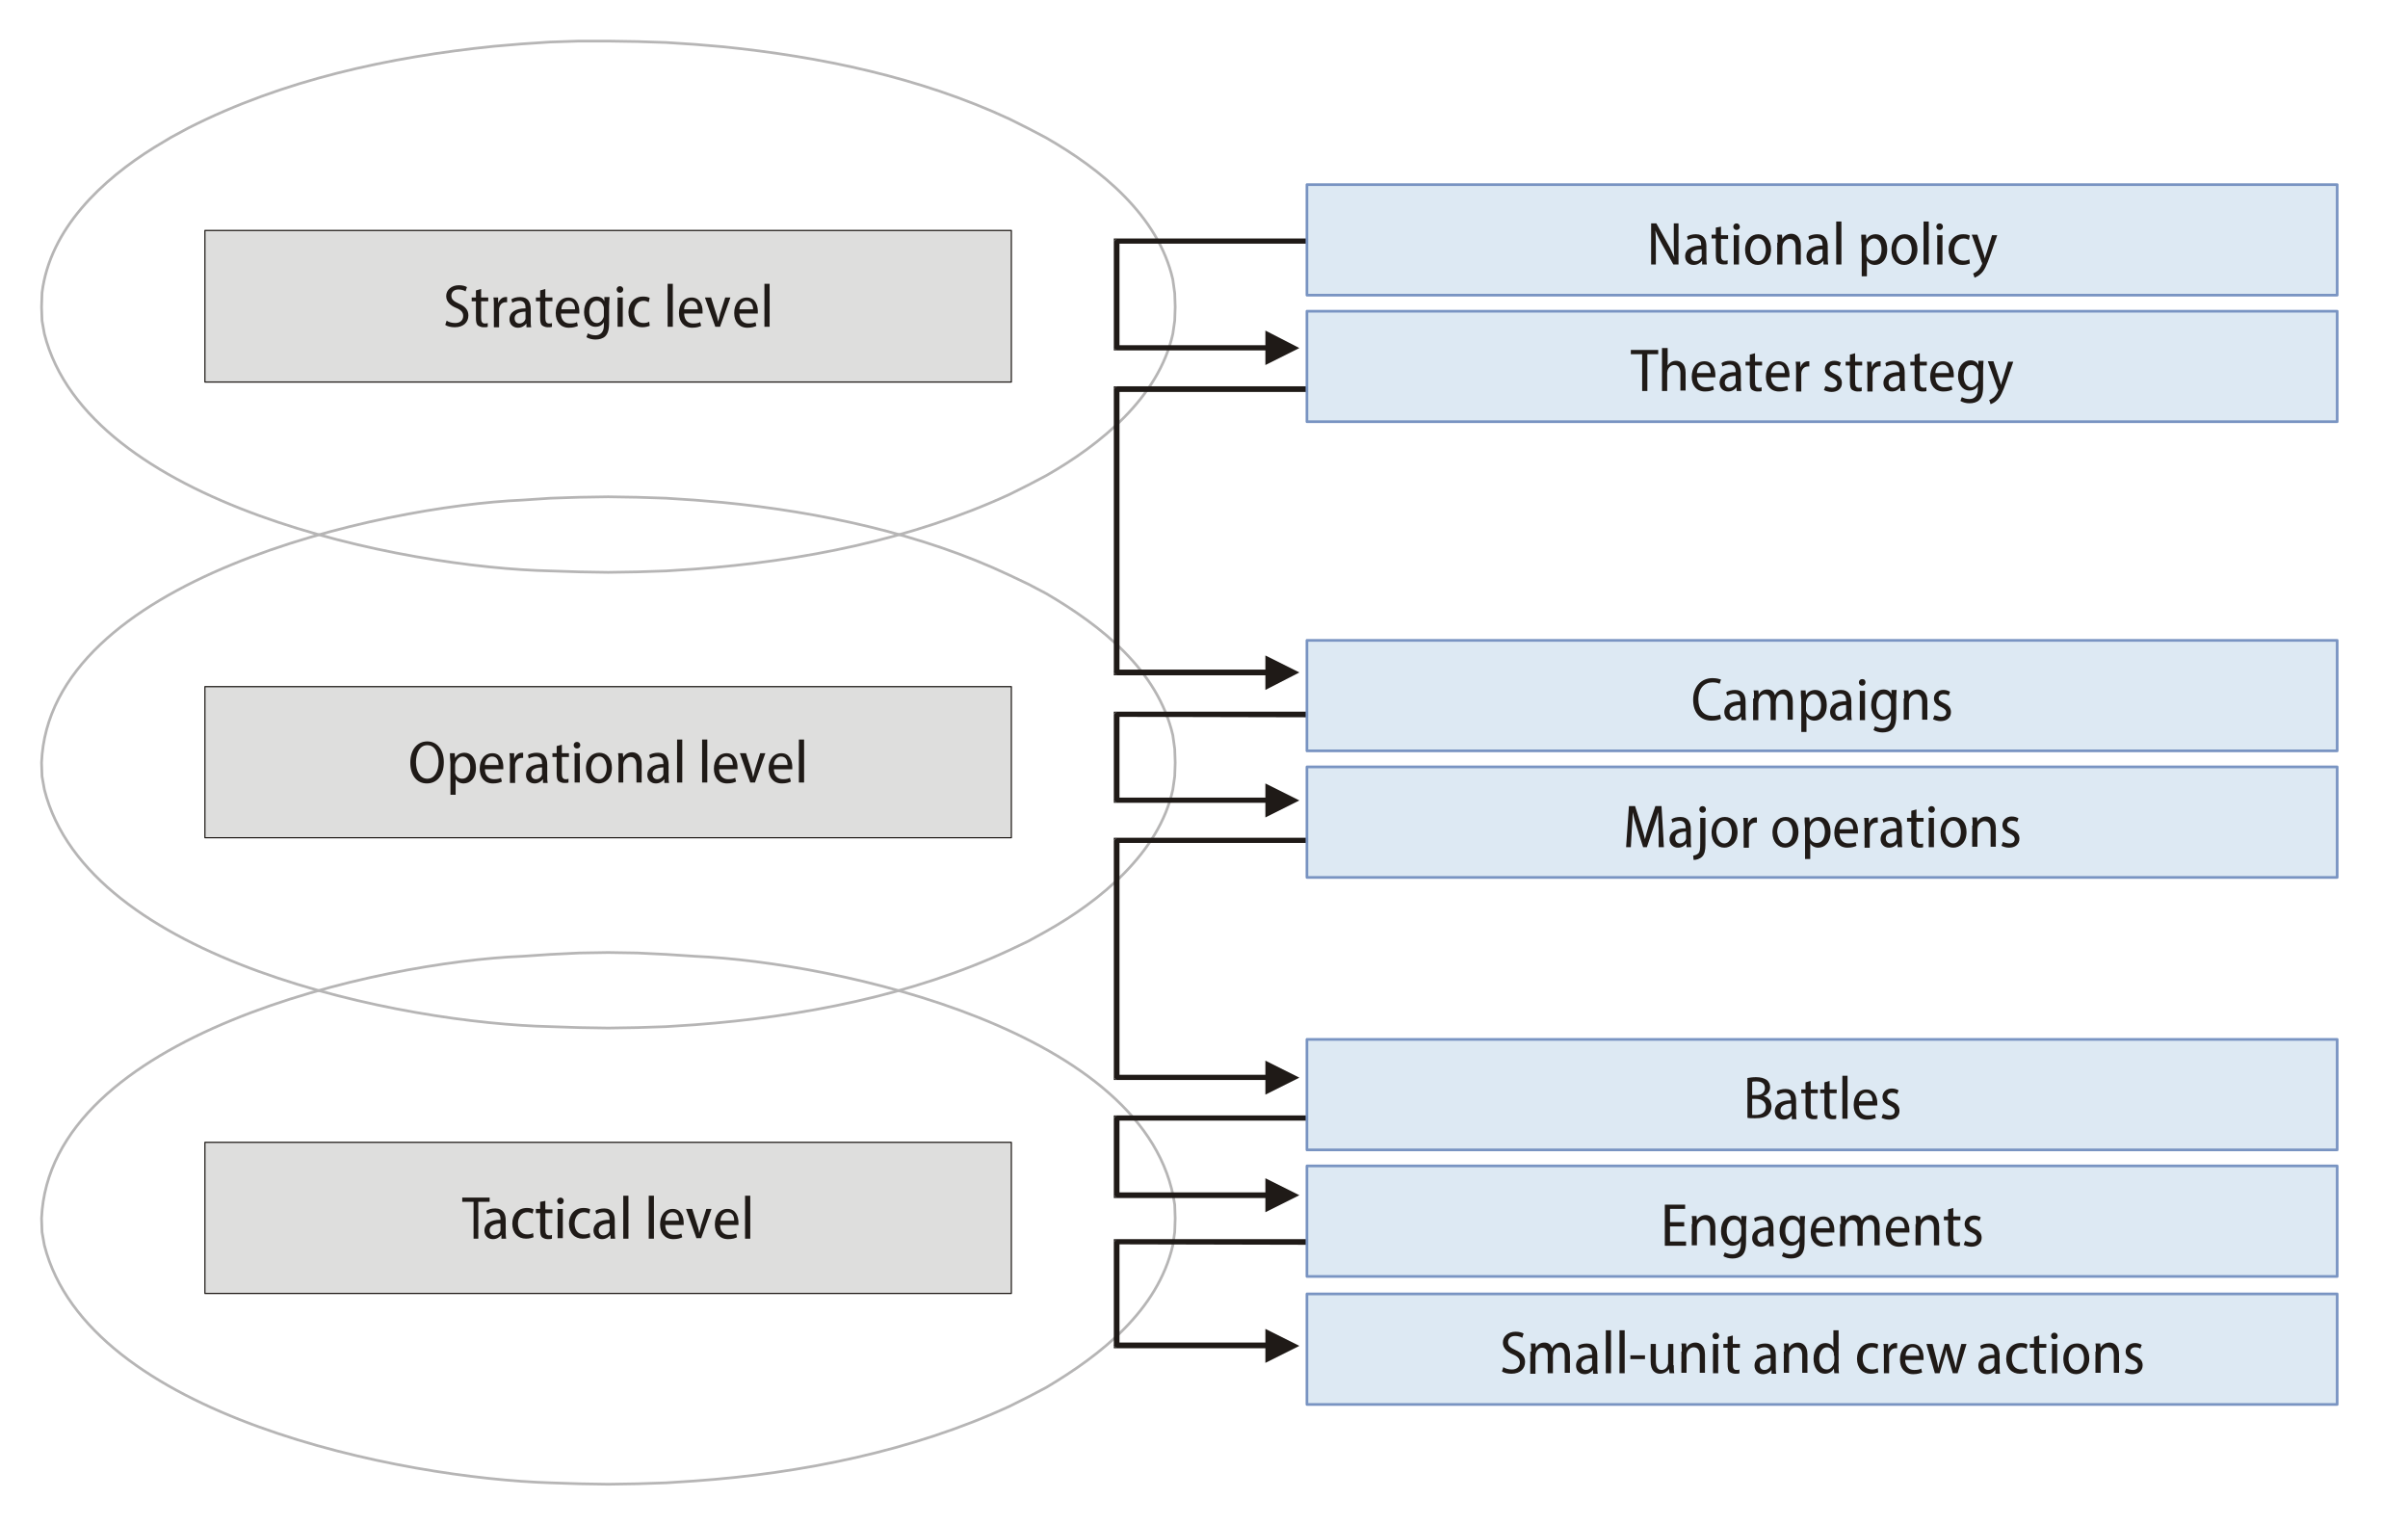 <?xml version="1.0" encoding="utf-8"?>
<!-- Generator: Adobe Illustrator 25.2.3, SVG Export Plug-In . SVG Version: 6.00 Build 0)  -->
<svg version="1.1" id="Layer_1" xmlns="http://www.w3.org/2000/svg" xmlns:xlink="http://www.w3.org/1999/xlink" x="0px" y="0px"
	 viewBox="0 0 510 323" style="enable-background:new 0 0 510 323;" xml:space="preserve">
<style type="text/css">
	
		.st0{clip-path:url(#SVGID_2_);fill:none;stroke:#B6B5B5;stroke-width:0.57;stroke-linecap:round;stroke-linejoin:round;stroke-miterlimit:10;}
	.st1{fill-rule:evenodd;clip-rule:evenodd;fill:#1F1A17;}
	.st2{fill:#1F1A17;}
	.st3{fill:#DEDEDD;}
	.st4{fill:none;stroke:#1F1A17;stroke-width:0.254;stroke-linecap:round;stroke-linejoin:round;stroke-miterlimit:10;}
	.st5{fill:#DDE9F3;}
	.st6{fill:none;stroke:#7994C2;stroke-width:0.57;stroke-linecap:round;stroke-linejoin:round;stroke-miterlimit:10;}
</style>
<g>
	<defs>
		<rect id="SVGID_1_" x="7.3" y="7.2" width="489.2" height="308.4"/>
	</defs>
	<clipPath id="SVGID_2_">
		<use xlink:href="#SVGID_1_"  style="overflow:visible;"/>
	</clipPath>
	<path class="st0" d="M128.8,8.7l6.2,0.1l6.1,0.2l6.1,0.4l5.9,0.5c20.7,2.1,41.8,6.5,60.7,15.3l4,2l3.8,2
		c11.5,6.6,23.7,16.4,26.8,30l0.4,2.9l0.1,2.9l-0.1,2.9l-0.4,2.8c-3,13.5-15.4,23.5-26.8,30l-3.8,2l-4,2
		c-20.9,9.6-43.8,14.1-66.6,15.8l-6.1,0.4l-6.1,0.2l-6.2,0.1l-6.1-0.1l-6.1-0.2c-31.1-0.7-98-13.9-107.2-50.2l-0.5-2.8l-0.1-2.9
		L8.9,62c1.7-13.6,12.7-23.9,23.8-30.8l3.5-2.1l3.7-2c20.1-10.2,42.4-15,64.7-17.3l5.9-0.5l6-0.4l6.1-0.2L128.8,8.7z"/>
	<path class="st0" d="M128.8,105.2l6.2,0.1l6.1,0.2l6.1,0.4l5.9,0.5c20.4,2,42.1,6.6,60.7,15.4l4,1.9l3.8,2
		c11.6,6.8,23.6,16.2,26.8,30l0.4,2.9l0.1,2.9l-0.1,2.9l-0.4,2.8c-2.9,13.4-15.4,23.6-26.8,30l-3.8,2.1l-4,1.9
		c-20.6,9.6-44,14.1-66.6,15.8l-6.1,0.4l-6.1,0.2l-6.2,0.1l-6.1-0.1l-6.1-0.2c-31.2-0.7-98-13.8-107.2-50.2l-0.5-2.8l-0.1-2.9
		c1.6-39,71.9-54.3,101.8-55.6l6-0.4l6.1-0.2L128.8,105.2z"/>
	<path class="st0" d="M128.8,201.7l6.2,0.1l6.1,0.3l6.1,0.4c29.9,1.3,96.3,15.7,101.6,52.6l0.1,2.9l-0.1,2.9l-0.4,2.8
		c-3.2,13.8-15.2,23.2-26.8,30.1l-3.8,2l-4,2c-20.6,9.5-44.1,14.2-66.6,15.8l-6.1,0.4l-6.1,0.2l-6.2,0.1l-6.1-0.1l-6.1-0.2
		C85.3,313,18.7,300.1,9.4,263.7l-0.5-2.8l-0.1-2.9c1.7-39.1,71.8-54.3,101.8-55.5l6-0.4l6.1-0.3L128.8,201.7z"/>
</g>
<polygon class="st1" points="275.2,73.7 268,77.3 268,70 "/>
<polygon class="st2" points="235.9,73.7 236.5,74.2 268.3,74.2 268.3,73.1 236.5,73.1 "/>
<polygon class="st2" points="235.9,74.2 236.5,74.2 235.9,73.7 "/>
<polygon class="st2" points="236.5,50.5 235.9,51.1 235.9,73.7 237.1,73.7 237.1,51.1 "/>
<polygon class="st2" points="235.9,50.5 235.9,51.1 236.5,50.5 "/>
<rect x="236.5" y="50.5" class="st2" width="43.4" height="1.1"/>
<polygon class="st1" points="275.2,142.4 268,146.1 268,138.8 "/>
<polygon class="st2" points="235.9,142.4 236.5,143 268.3,143 268.3,141.8 236.5,141.8 "/>
<polygon class="st2" points="235.9,143 236.5,143 235.9,142.4 "/>
<polygon class="st2" points="236.5,81.8 235.9,82.4 235.9,142.4 237.1,142.4 237.1,82.4 "/>
<polygon class="st2" points="235.9,81.8 235.9,82.4 236.5,81.8 "/>
<polyline class="st2" points="279.9,81.8 236.5,81.8 236.5,83 279.9,83 "/>
<polygon class="st1" points="275.2,169.5 268,173.1 268,165.9 "/>
<polygon class="st2" points="235.9,169.5 236.5,170 268.3,170 268.3,168.9 236.5,168.9 "/>
<polygon class="st2" points="235.9,170 236.5,170 235.9,169.5 "/>
<polygon class="st2" points="236.5,150.7 235.9,151.3 235.9,169.5 237.1,169.5 237.1,151.3 "/>
<polygon class="st2" points="235.9,150.7 235.9,151.3 236.5,150.7 "/>
<polyline class="st2" points="279.9,150.7 236.5,150.7 236.5,151.8 279.9,151.9 "/>
<polygon class="st1" points="275.2,228.2 268,231.8 268,224.6 "/>
<polygon class="st2" points="235.9,228.2 236.5,228.7 268.3,228.7 268.3,227.6 236.5,227.6 "/>
<polygon class="st2" points="235.9,228.7 236.5,228.7 235.9,228.2 "/>
<polygon class="st2" points="236.5,177.4 235.9,178 235.9,228.2 237.1,228.2 237.1,178 "/>
<polygon class="st2" points="235.9,177.4 235.9,178 236.5,177.4 "/>
<rect x="236.5" y="177.4" class="st2" width="43.4" height="1.1"/>
<polygon class="st1" points="275.2,285 268,288.6 268,281.4 "/>
<polygon class="st2" points="235.9,285 236.5,285.5 268.3,285.5 268.3,284.3 236.5,284.3 "/>
<polygon class="st2" points="235.9,285.5 236.5,285.5 235.9,285 "/>
<polygon class="st2" points="236.5,262.4 235.9,263 235.9,285 237.1,285 237.1,263 "/>
<polygon class="st2" points="235.9,262.4 235.9,263 236.5,262.4 "/>
<polyline class="st2" points="279.9,262.4 236.5,262.4 236.5,263.5 279.9,263.6 "/>
<polygon class="st1" points="275.2,253.1 268,256.7 268,249.5 "/>
<polygon class="st2" points="235.9,253.1 236.5,253.7 268.3,253.7 268.3,252.5 236.5,252.5 "/>
<polygon class="st2" points="235.9,253.7 236.5,253.7 235.9,253.1 "/>
<polygon class="st2" points="236.5,236.2 235.9,236.8 235.9,253.1 237.1,253.1 237.1,236.8 "/>
<polygon class="st2" points="235.9,236.2 235.9,236.8 236.5,236.2 "/>
<rect x="236.5" y="236.2" class="st2" width="43.4" height="1.1"/>
<rect x="43.4" y="48.8" class="st3" width="170.8" height="32.1"/>
<rect x="43.4" y="48.8" class="st4" width="170.8" height="32.1"/>
<rect x="43.4" y="145.4" class="st3" width="170.8" height="32"/>
<rect x="43.4" y="145.4" class="st4" width="170.8" height="32"/>
<rect x="43.4" y="241.9" class="st3" width="170.8" height="32"/>
<rect x="43.4" y="241.9" class="st4" width="170.8" height="32"/>
<rect x="276.8" y="39.1" class="st5" width="218.2" height="23.4"/>
<rect x="276.8" y="39.1" class="st6" width="218.2" height="23.4"/>
<rect x="276.8" y="135.6" class="st5" width="218.2" height="23.4"/>
<rect x="276.8" y="135.6" class="st6" width="218.2" height="23.4"/>
<rect x="276.8" y="220.1" class="st5" width="218.2" height="23.4"/>
<rect x="276.8" y="220.1" class="st6" width="218.2" height="23.4"/>
<rect x="276.8" y="65.9" class="st5" width="218.2" height="23.4"/>
<rect x="276.8" y="65.9" class="st6" width="218.2" height="23.4"/>
<rect x="276.8" y="162.4" class="st5" width="218.2" height="23.4"/>
<rect x="276.8" y="162.4" class="st6" width="218.2" height="23.4"/>
<rect x="276.8" y="246.9" class="st5" width="218.2" height="23.4"/>
<rect x="276.8" y="246.9" class="st6" width="218.2" height="23.4"/>
<rect x="276.8" y="274" class="st5" width="218.2" height="23.4"/>
<rect x="276.8" y="274" class="st6" width="218.2" height="23.4"/>
<path class="st2" d="M94.6,67.9c0.4,0.3,1.1,0.5,1.8,0.5c1.1,0,1.7-0.6,1.7-1.5c0-0.8-0.5-1.3-1.5-1.7c-1.2-0.5-2.1-1.3-2.1-2.5
	c0-1.3,1.1-2.3,2.7-2.3c0.8,0,1.4,0.2,1.7,0.4l-0.3,0.9c-0.3-0.2-0.8-0.4-1.5-0.4c-1.1,0-1.5,0.7-1.5,1.3c0,0.8,0.5,1.2,1.6,1.7
	c1.4,0.6,2,1.4,2,2.5c0,1.4-1,2.5-2.9,2.5c-0.8,0-1.6-0.2-2-0.5L94.6,67.9z M101.9,61.2V63h1.5v0.8h-1.5v3.5c0,0.8,0.2,1.2,0.8,1.2
	c0.3,0,0.4,0,0.6-0.1l0,0.8c-0.2,0.1-0.5,0.1-0.9,0.1c-0.5,0-0.9-0.2-1.2-0.4c-0.3-0.3-0.4-0.8-0.4-1.6v-3.5h-0.9V63h0.9v-1.5
	L101.9,61.2z"/>
<path class="st2" d="M104.6,64.8c0-0.7,0-1.3-0.1-1.8h1l0,1.2h0c0.3-0.8,0.9-1.3,1.6-1.3c0.1,0,0.2,0,0.3,0v1.1c-0.1,0-0.2,0-0.3,0
	c-0.8,0-1.3,0.6-1.4,1.4c0,0.2,0,0.3,0,0.5v3.4h-1.1V64.8z"/>
<path class="st2" d="M111.5,68.5L111.5,68.5c-0.4,0.5-1,0.9-1.8,0.9c-1.1,0-1.8-0.8-1.8-1.8c0-1.5,1.3-2.3,3.4-2.3v-0.2
	c0-0.6-0.2-1.4-1.3-1.4c-0.5,0-1.1,0.2-1.5,0.4l-0.2-0.7c0.4-0.3,1.1-0.5,1.9-0.5c1.7,0,2.2,1.2,2.2,2.5v2.4c0,0.5,0,1,0.1,1.5h-1
	L111.5,68.5z M111.4,66c-1,0-2.4,0.2-2.4,1.4c0,0.8,0.5,1.1,1,1.1c0.7,0,1.2-0.5,1.3-1c0-0.1,0-0.2,0-0.4V66z M115.5,61.2V63h1.5
	v0.8h-1.5v3.5c0,0.8,0.2,1.2,0.8,1.2c0.3,0,0.4,0,0.6-0.1l0,0.8c-0.2,0.1-0.5,0.1-0.9,0.1c-0.5,0-0.9-0.2-1.2-0.4
	c-0.3-0.3-0.4-0.8-0.4-1.6v-3.5h-0.9V63h0.9v-1.5L115.5,61.2z M118.8,66.3c0,1.6,0.9,2.2,1.9,2.2c0.7,0,1.2-0.1,1.5-0.3l0.2,0.8
	c-0.4,0.2-1,0.4-1.9,0.4c-1.8,0-2.8-1.3-2.8-3.1c0-1.9,1-3.3,2.7-3.3c1.8,0,2.3,1.7,2.3,2.9c0,0.2,0,0.4,0,0.5H118.8z M121.8,65.5
	c0-0.9-0.3-1.8-1.4-1.8c-1,0-1.5,1-1.5,1.8H121.8z M129.1,63c0,0.4-0.1,1-0.1,1.8v3.6c0,1.5-0.3,2.3-0.8,2.8
	c-0.5,0.5-1.3,0.7-2.1,0.7c-0.7,0-1.4-0.2-1.9-0.5l0.3-0.8c0.4,0.2,0.9,0.4,1.6,0.4c1,0,1.8-0.6,1.8-2.1v-0.7h0
	c-0.3,0.6-0.9,1-1.8,1c-1.4,0-2.4-1.3-2.4-3.1c0-2.2,1.3-3.3,2.6-3.3c1,0,1.5,0.5,1.7,1h0l0-0.9H129.1z M127.9,65.3
	c0-0.2,0-0.3-0.1-0.5c-0.2-0.6-0.6-1.1-1.4-1.1c-1,0-1.6,0.9-1.6,2.4c0,1.3,0.6,2.3,1.6,2.3c0.6,0,1.1-0.4,1.4-1.1
	c0.1-0.2,0.1-0.4,0.1-0.6V65.3z M132,61.3c0,0.4-0.3,0.7-0.7,0.7c-0.4,0-0.7-0.3-0.7-0.7c0-0.4,0.3-0.7,0.7-0.7
	C131.7,60.6,132,60.9,132,61.3z M130.8,69.2V63h1.1v6.2H130.8z M137.6,69c-0.3,0.1-0.8,0.3-1.6,0.3c-1.7,0-2.9-1.2-2.9-3.2
	c0-1.9,1.2-3.3,3.1-3.3c0.6,0,1.1,0.1,1.4,0.3l-0.2,0.9c-0.2-0.1-0.6-0.3-1.1-0.3c-1.3,0-2,1.1-2,2.4c0,1.5,0.8,2.3,2,2.3
	c0.5,0,0.9-0.1,1.2-0.3L137.6,69z M141.4,60.1h1.1v9.1h-1.1V60.1z M144.9,66.3c0,1.6,0.9,2.2,1.9,2.2c0.7,0,1.2-0.1,1.5-0.3l0.2,0.8
	c-0.4,0.2-1,0.4-1.9,0.4c-1.8,0-2.8-1.3-2.8-3.1c0-1.9,1-3.3,2.7-3.3c1.8,0,2.3,1.7,2.3,2.9c0,0.2,0,0.4,0,0.5H144.9z M147.8,65.5
	c0-0.9-0.3-1.8-1.4-1.8c-1,0-1.5,1-1.5,1.8H147.8z M150.6,63l1.1,3.5c0.2,0.5,0.3,1.1,0.4,1.6h0c0.1-0.5,0.3-1,0.4-1.6l1.1-3.5h1.1
	l-2.2,6.2h-1l-2.2-6.2H150.6z M156.6,66.3c0,1.6,0.9,2.2,1.9,2.2c0.7,0,1.2-0.1,1.5-0.3l0.2,0.8c-0.4,0.2-1,0.4-1.9,0.4
	c-1.8,0-2.8-1.3-2.8-3.1c0-1.9,1-3.3,2.7-3.3c1.8,0,2.3,1.7,2.3,2.9c0,0.2,0,0.4,0,0.5H156.6z M159.5,65.5c0-0.9-0.3-1.8-1.4-1.8
	c-1,0-1.5,1-1.5,1.8H159.5z M161.9,60.1h1.1v9.1h-1.1V60.1z"/>
<path class="st2" d="M90.4,165.9c-2.1,0-3.5-1.7-3.5-4.4c0-2.8,1.5-4.5,3.6-4.5c2.1,0,3.5,1.8,3.5,4.4
	C94,164.4,92.4,165.9,90.4,165.9z M88.1,161.4c0,1.8,0.8,3.5,2.4,3.5c1.6,0,2.4-1.7,2.4-3.6c0-1.7-0.7-3.5-2.4-3.5
	C88.8,157.8,88.1,159.6,88.1,161.4z M95.3,159.5h1l0.1,1h0c0.4-0.7,1.1-1.1,2-1.1c1.4,0,2.4,1.2,2.4,3.2c0,2.3-1.3,3.3-2.6,3.3
	c-0.8,0-1.4-0.4-1.7-0.9h0v3.3h-1.1v-6.8C95.3,160.7,95.3,160,95.3,159.5z M96.4,162v1.2c0,0.2,0,0.3,0,0.5c0.2,0.8,0.8,1.2,1.5,1.2
	c1.1,0,1.7-1,1.7-2.4c0-1.3-0.6-2.3-1.6-2.3c-0.7,0-1.3,0.6-1.5,1.3C96.4,161.7,96.4,161.9,96.4,162L96.4,162z M102.7,162.8
	c0,1.6,0.9,2.2,1.9,2.2c0.7,0,1.2-0.1,1.5-0.3l0.2,0.8c-0.4,0.2-1,0.4-1.9,0.4c-1.8,0-2.8-1.3-2.8-3.1c0-1.9,1-3.3,2.7-3.3
	c1.8,0,2.3,1.7,2.3,2.9c0,0.2,0,0.4,0,0.5H102.7z M105.6,162c0-0.9-0.3-1.8-1.4-1.8c-1,0-1.5,1-1.5,1.8H105.6z M108,161.3
	c0-0.7,0-1.3-0.1-1.8h1l0,1.2h0c0.3-0.8,0.9-1.3,1.6-1.3c0.1,0,0.2,0,0.3,0v1.1c-0.1,0-0.2,0-0.3,0c-0.8,0-1.3,0.6-1.4,1.4
	c0,0.2,0,0.3,0,0.5v3.4H108V161.3z M115,165L115,165c-0.4,0.5-1,0.9-1.8,0.9c-1.1,0-1.8-0.8-1.8-1.8c0-1.5,1.3-2.3,3.4-2.3v-0.2
	c0-0.6-0.2-1.4-1.3-1.4c-0.5,0-1.1,0.2-1.5,0.4l-0.2-0.7c0.4-0.3,1.1-0.5,1.9-0.5c1.7,0,2.2,1.2,2.2,2.5v2.4c0,0.5,0,1,0.1,1.5h-1
	L115,165z M114.9,162.5c-1,0-2.4,0.2-2.4,1.4c0,0.8,0.5,1.1,1,1.1c0.7,0,1.2-0.5,1.3-1c0-0.1,0-0.2,0-0.4V162.5z M119,157.7v1.8h1.5
	v0.8H119v3.5c0,0.8,0.2,1.2,0.8,1.2c0.3,0,0.4,0,0.6-0.1l0,0.8c-0.2,0.1-0.5,0.1-0.9,0.1c-0.5,0-0.9-0.2-1.2-0.4
	c-0.3-0.3-0.4-0.8-0.4-1.6v-3.5H117v-0.8h0.9V158L119,157.7z M122.9,157.8c0,0.4-0.3,0.7-0.7,0.7c-0.4,0-0.7-0.3-0.7-0.7
	c0-0.4,0.3-0.7,0.7-0.7C122.6,157.1,122.9,157.4,122.9,157.8z M121.7,165.7v-6.2h1.1v6.2H121.7z M129.6,162.6c0,2.3-1.5,3.3-2.8,3.3
	c-1.5,0-2.7-1.2-2.7-3.2c0-2.1,1.3-3.3,2.8-3.3C128.5,159.4,129.6,160.6,129.6,162.6z M126.9,165c1,0,1.6-1.1,1.6-2.4
	c0-1-0.4-2.4-1.6-2.4c-1.2,0-1.7,1.3-1.7,2.4C125.2,163.9,125.8,165,126.9,165z M131,161.2c0-0.7,0-1.2-0.1-1.7h1l0.1,0.9h0
	c0.3-0.6,1-1.1,1.9-1.1c0.9,0,2,0.6,2,2.5v3.9h-1.1V162c0-0.9-0.3-1.7-1.3-1.7c-0.6,0-1.2,0.5-1.4,1.1c0,0.1-0.1,0.3-0.1,0.5v3.8
	H131V161.2z M140.7,165L140.7,165c-0.4,0.5-1,0.9-1.8,0.9c-1.1,0-1.8-0.8-1.8-1.8c0-1.5,1.3-2.3,3.4-2.3v-0.2c0-0.6-0.2-1.4-1.3-1.4
	c-0.5,0-1.1,0.2-1.5,0.4l-0.2-0.7c0.4-0.3,1.1-0.5,1.9-0.5c1.7,0,2.2,1.2,2.2,2.5v2.4c0,0.5,0,1,0.1,1.5h-1L140.7,165z M140.6,162.5
	c-1,0-2.4,0.2-2.4,1.4c0,0.8,0.5,1.1,1,1.1c0.7,0,1.2-0.5,1.3-1c0-0.1,0-0.2,0-0.4V162.5z M143.4,156.6h1.1v9.1h-1.1V156.6z"/>
<rect x="148.7" y="156.6" class="st2" width="1.1" height="9.1"/>
<path class="st2" d="M152.3,162.8c0,1.6,0.9,2.2,1.9,2.2c0.7,0,1.2-0.1,1.5-0.3l0.2,0.8c-0.4,0.2-1,0.4-1.9,0.4
	c-1.8,0-2.8-1.3-2.8-3.1c0-1.9,1-3.3,2.7-3.3c1.8,0,2.3,1.7,2.3,2.9c0,0.2,0,0.4,0,0.5H152.3z M155.2,162c0-0.9-0.3-1.8-1.4-1.8
	c-1,0-1.5,1-1.5,1.8H155.2z"/>
<path class="st2" d="M158,159.5l1.1,3.5c0.2,0.5,0.3,1.1,0.4,1.6h0c0.1-0.5,0.3-1,0.4-1.6l1.1-3.5h1.1l-2.2,6.2h-1l-2.2-6.2H158z"/>
<path class="st2" d="M163.9,162.8c0,1.6,0.9,2.2,1.9,2.2c0.7,0,1.2-0.1,1.5-0.3l0.2,0.8c-0.4,0.2-1,0.4-1.9,0.4
	c-1.8,0-2.8-1.3-2.8-3.1c0-1.9,1-3.3,2.7-3.3c1.8,0,2.3,1.7,2.3,2.9c0,0.2,0,0.4,0,0.5H163.9z M166.8,162c0-0.9-0.3-1.8-1.4-1.8
	c-1,0-1.5,1-1.5,1.8H166.8z M169.2,156.6h1.1v9.1h-1.1V156.6z"/>
<polygon class="st2" points="97.9,254.5 97.9,253.6 103.7,253.6 103.7,254.5 101.3,254.5 101.3,262.3 100.3,262.3 100.3,254.5 "/>
<path class="st2" d="M106.2,261.5L106.2,261.5c-0.4,0.5-1,0.9-1.8,0.9c-1.1,0-1.8-0.8-1.8-1.8c0-1.5,1.3-2.3,3.4-2.3v-0.2
	c0-0.6-0.2-1.4-1.3-1.4c-0.5,0-1.1,0.2-1.5,0.4l-0.2-0.7c0.4-0.3,1.1-0.5,1.9-0.5c1.7,0,2.2,1.2,2.2,2.5v2.4c0,0.5,0,1,0.1,1.5h-1
	L106.2,261.5z M106.1,259.1c-1,0-2.4,0.2-2.4,1.4c0,0.8,0.5,1.1,1,1.1c0.7,0,1.2-0.5,1.3-1c0-0.1,0-0.2,0-0.4V259.1z M113,262
	c-0.3,0.1-0.8,0.3-1.6,0.3c-1.7,0-2.9-1.2-2.9-3.2c0-1.9,1.2-3.3,3.1-3.3c0.6,0,1.1,0.1,1.4,0.3l-0.2,0.9c-0.2-0.1-0.6-0.3-1.1-0.3
	c-1.3,0-2,1.1-2,2.4c0,1.5,0.8,2.3,2,2.3c0.5,0,0.9-0.1,1.2-0.3L113,262z M115.5,254.3v1.8h1.5v0.8h-1.5v3.5c0,0.8,0.2,1.2,0.8,1.2
	c0.3,0,0.4,0,0.6-0.1l0,0.8c-0.2,0.1-0.5,0.1-0.9,0.1c-0.5,0-0.9-0.2-1.2-0.4c-0.3-0.3-0.4-0.8-0.4-1.6v-3.5h-0.9V256h0.9v-1.5
	L115.5,254.3z M119.4,254.3c0,0.4-0.3,0.7-0.7,0.7c-0.4,0-0.7-0.3-0.7-0.7c0-0.4,0.3-0.7,0.7-0.7
	C119.1,253.6,119.4,253.9,119.4,254.3z M118.1,262.3V256h1.1v6.2H118.1z M125,262c-0.3,0.1-0.8,0.3-1.6,0.3c-1.7,0-2.9-1.2-2.9-3.2
	c0-1.9,1.2-3.3,3.1-3.3c0.6,0,1.1,0.1,1.4,0.3l-0.2,0.9c-0.2-0.1-0.6-0.3-1.1-0.3c-1.3,0-2,1.1-2,2.4c0,1.5,0.8,2.3,2,2.3
	c0.5,0,0.9-0.1,1.2-0.3L125,262z M129.3,261.5L129.3,261.5c-0.4,0.5-1,0.9-1.8,0.9c-1.1,0-1.8-0.8-1.8-1.8c0-1.5,1.3-2.3,3.4-2.3
	v-0.2c0-0.6-0.2-1.4-1.3-1.4c-0.5,0-1.1,0.2-1.5,0.4l-0.2-0.7c0.4-0.3,1.1-0.5,1.9-0.5c1.7,0,2.2,1.2,2.2,2.5v2.4c0,0.5,0,1,0.1,1.5
	h-1L129.3,261.5z M129.2,259.1c-1,0-2.4,0.2-2.4,1.4c0,0.8,0.5,1.1,1,1.1c0.7,0,1.2-0.5,1.3-1c0-0.1,0-0.2,0-0.4V259.1z M132,253.2
	h1.1v9.1H132V253.2z"/>
<rect x="137.4" y="253.2" class="st2" width="1.1" height="9.1"/>
<path class="st2" d="M140.9,259.3c0,1.6,0.9,2.2,1.9,2.2c0.7,0,1.2-0.1,1.5-0.3l0.2,0.8c-0.4,0.2-1,0.4-1.9,0.4
	c-1.8,0-2.8-1.3-2.8-3.1c0-1.9,1-3.3,2.7-3.3c1.8,0,2.3,1.7,2.3,2.9c0,0.2,0,0.4,0,0.5H140.9z M143.8,258.5c0-0.9-0.3-1.8-1.4-1.8
	c-1,0-1.5,1-1.5,1.8H143.8z M146.6,256l1.1,3.5c0.2,0.5,0.3,1.1,0.4,1.6h0c0.1-0.5,0.3-1,0.4-1.6l1.1-3.5h1.1l-2.2,6.2h-1l-2.2-6.2
	H146.6z M152.5,259.3c0,1.6,0.9,2.2,1.9,2.2c0.7,0,1.2-0.1,1.5-0.3l0.2,0.8c-0.4,0.2-1,0.4-1.9,0.4c-1.8,0-2.8-1.3-2.8-3.1
	c0-1.9,1-3.3,2.7-3.3c1.8,0,2.3,1.7,2.3,2.9c0,0.2,0,0.4,0,0.5H152.5z M155.5,258.5c0-0.9-0.3-1.8-1.4-1.8c-1,0-1.5,1-1.5,1.8H155.5
	z M157.8,253.2h1.1v9.1h-1.1V253.2z"/>
<path class="st2" d="M349.7,56v-8.7h1.1l2.4,4.3c0.6,1,1,2,1.4,2.9l0,0c-0.1-1.2-0.1-2.3-0.1-3.7v-3.5h1V56h-1.1l-2.4-4.3
	c-0.5-0.9-1-1.9-1.4-2.9l0,0c0.1,1.1,0.1,2.2,0.1,3.7V56H349.7z"/>
<path class="st2" d="M360.5,55.2L360.5,55.2c-0.4,0.5-1,0.9-1.8,0.9c-1.1,0-1.8-0.8-1.8-1.8c0-1.5,1.3-2.3,3.4-2.3v-0.2
	c0-0.6-0.2-1.4-1.3-1.4c-0.5,0-1.1,0.2-1.5,0.4l-0.2-0.7c0.4-0.3,1.1-0.5,1.9-0.5c1.7,0,2.2,1.2,2.2,2.5v2.4c0,0.5,0,1,0.1,1.5h-1
	L360.5,55.2z M360.5,52.8c-1,0-2.4,0.2-2.4,1.4c0,0.8,0.5,1.1,1,1.1c0.7,0,1.2-0.5,1.3-1c0-0.1,0-0.2,0-0.4V52.8z"/>
<path class="st2" d="M364.5,48v1.8h1.5v0.8h-1.5V54c0,0.8,0.2,1.2,0.8,1.2c0.3,0,0.4,0,0.6-0.1l0,0.8c-0.2,0.1-0.5,0.1-0.9,0.1
	c-0.5,0-0.9-0.2-1.2-0.4c-0.3-0.3-0.4-0.8-0.4-1.6v-3.5h-0.9v-0.8h0.9v-1.5L364.5,48z"/>
<path class="st2" d="M368.5,48c0,0.4-0.3,0.7-0.7,0.7c-0.4,0-0.7-0.3-0.7-0.7c0-0.4,0.3-0.7,0.7-0.7C368.2,47.3,368.4,47.6,368.5,48
	z M367.2,56v-6.2h1.1V56H367.2z"/>
<path class="st2" d="M375.1,52.8c0,2.3-1.5,3.3-2.8,3.3c-1.5,0-2.7-1.2-2.7-3.2c0-2.1,1.3-3.3,2.8-3.3
	C374,49.6,375.1,50.8,375.1,52.8z M372.4,55.3c1,0,1.6-1.1,1.6-2.4c0-1-0.4-2.4-1.6-2.4c-1.2,0-1.7,1.3-1.7,2.4
	C370.7,54.1,371.3,55.3,372.4,55.3z M376.5,51.4c0-0.7,0-1.2-0.1-1.7h1l0.1,0.9h0c0.3-0.6,1-1.1,1.9-1.1c0.9,0,2,0.6,2,2.5V56h-1.1
	v-3.7c0-0.9-0.3-1.7-1.3-1.7c-0.6,0-1.2,0.5-1.4,1.1c0,0.1-0.1,0.3-0.1,0.5V56h-1.1V51.4z M386.2,55.2L386.2,55.2
	c-0.4,0.5-1,0.9-1.8,0.9c-1.1,0-1.8-0.8-1.8-1.8c0-1.5,1.3-2.3,3.4-2.3v-0.2c0-0.6-0.2-1.4-1.3-1.4c-0.5,0-1.1,0.2-1.5,0.4l-0.2-0.7
	c0.4-0.3,1.1-0.5,1.9-0.5c1.7,0,2.2,1.2,2.2,2.5v2.4c0,0.5,0,1,0.1,1.5h-1L386.2,55.2z M386.1,52.8c-1,0-2.4,0.2-2.4,1.4
	c0,0.8,0.5,1.1,1,1.1c0.7,0,1.2-0.5,1.3-1c0-0.1,0-0.2,0-0.4V52.8z M388.9,46.9h1.1V56h-1.1V46.9z"/>
<path class="st2" d="M394.2,49.7h1l0.1,1h0c0.4-0.7,1.1-1.1,2-1.1c1.4,0,2.4,1.2,2.4,3.2c0,2.3-1.3,3.3-2.6,3.3
	c-0.8,0-1.4-0.4-1.7-0.9h0v3.3h-1.1v-6.8C394.2,50.9,394.2,50.3,394.2,49.7z M395.3,52.3v1.2c0,0.2,0,0.3,0,0.5
	c0.2,0.8,0.8,1.2,1.5,1.2c1.1,0,1.7-1,1.7-2.4c0-1.3-0.6-2.3-1.6-2.3c-0.7,0-1.3,0.6-1.5,1.3C395.3,51.9,395.3,52.1,395.3,52.3
	L395.3,52.3z"/>
<path class="st2" d="M406.1,52.8c0,2.3-1.5,3.3-2.8,3.3c-1.5,0-2.7-1.2-2.7-3.2c0-2.1,1.3-3.3,2.8-3.3
	C405,49.6,406.1,50.8,406.1,52.8z M403.3,55.3c1,0,1.6-1.1,1.6-2.4c0-1-0.4-2.4-1.6-2.4c-1.2,0-1.7,1.3-1.7,2.4
	C401.7,54.1,402.3,55.3,403.3,55.3z M407.4,46.9h1.1V56h-1.1V46.9z M411.5,48c0,0.4-0.3,0.7-0.7,0.7c-0.4,0-0.7-0.3-0.7-0.7
	c0-0.4,0.3-0.7,0.7-0.7C411.2,47.3,411.5,47.6,411.5,48z M410.3,56v-6.2h1.1V56H410.3z M417.2,55.8c-0.3,0.1-0.8,0.3-1.6,0.3
	c-1.7,0-2.9-1.2-2.9-3.2c0-1.9,1.2-3.3,3.1-3.3c0.6,0,1.1,0.1,1.4,0.3l-0.2,0.9c-0.2-0.1-0.6-0.3-1.1-0.3c-1.3,0-2,1.1-2,2.4
	c0,1.5,0.8,2.3,2,2.3c0.5,0,0.9-0.1,1.2-0.3L417.2,55.8z M418.8,49.7l1.2,3.7c0.1,0.4,0.3,0.9,0.4,1.3h0c0.1-0.4,0.2-0.8,0.4-1.3
	l1.1-3.6h1.1l-1.5,4.3c-0.7,2-1.2,3.2-2,3.9c-0.5,0.5-1.1,0.7-1.3,0.8l-0.3-0.9c0.3-0.1,0.6-0.3,1-0.6c0.3-0.3,0.6-0.7,0.8-1.2
	c0.1-0.1,0.1-0.2,0.1-0.3c0-0.1,0-0.2-0.1-0.3l-2.1-5.8H418.8z"/>
<path class="st2" d="M362.5,152.6c-2.2,0-3.9-1.5-3.9-4.4c0-2.9,1.8-4.6,4.1-4.6c0.9,0,1.5,0.2,1.8,0.3l-0.3,0.9
	c-0.4-0.2-0.8-0.3-1.5-0.3c-1.7,0-3,1.2-3,3.6c0,2.3,1.2,3.5,3,3.5c0.6,0,1.2-0.1,1.6-0.3l0.2,0.9
	C364.1,152.4,363.4,152.6,362.5,152.6z M368.8,151.7L368.8,151.7c-0.4,0.5-1,0.9-1.8,0.9c-1.1,0-1.8-0.8-1.8-1.8
	c0-1.5,1.3-2.3,3.4-2.3v-0.2c0-0.6-0.2-1.4-1.3-1.4c-0.5,0-1.1,0.2-1.5,0.4l-0.2-0.7c0.4-0.3,1.1-0.5,1.9-0.5c1.7,0,2.2,1.2,2.2,2.5
	v2.4c0,0.5,0,1,0.1,1.5h-1L368.8,151.7z M368.7,149.3c-1,0-2.4,0.2-2.4,1.4c0,0.8,0.5,1.1,1,1.1c0.7,0,1.2-0.5,1.3-1
	c0-0.1,0-0.2,0-0.4V149.3z"/>
<path class="st2" d="M371.5,147.9c0-0.7,0-1.2-0.1-1.7h1l0.1,0.9h0c0.3-0.6,0.9-1.1,1.8-1.1c0.8,0,1.4,0.4,1.6,1.2h0
	c0.2-0.3,0.4-0.6,0.7-0.8c0.3-0.2,0.7-0.4,1.2-0.4c0.8,0,1.9,0.6,1.9,2.6v3.8h-1.1v-3.6c0-1.1-0.3-1.8-1.2-1.8c-0.6,0-1,0.4-1.2,1
	c0,0.2-0.1,0.4-0.1,0.6v3.9h-1.1v-3.9c0-0.9-0.3-1.6-1.2-1.6c-0.6,0-1.1,0.5-1.3,1.1c0,0.2-0.1,0.4-0.1,0.6v3.8h-1.1V147.9z"/>
<path class="st2" d="M381.4,146.2h1l0.1,1h0c0.4-0.7,1.1-1.1,2-1.1c1.4,0,2.4,1.2,2.4,3.2c0,2.3-1.3,3.3-2.6,3.3
	c-0.8,0-1.4-0.4-1.7-0.9h0v3.3h-1.1v-6.8C381.4,147.4,381.4,146.8,381.4,146.2z M382.5,148.8v1.2c0,0.2,0,0.3,0,0.5
	c0.2,0.8,0.8,1.2,1.5,1.2c1.1,0,1.7-1,1.7-2.4c0-1.3-0.6-2.3-1.6-2.3c-0.7,0-1.3,0.6-1.5,1.3C382.6,148.5,382.5,148.6,382.5,148.8
	L382.5,148.8z M391.2,151.7L391.2,151.7c-0.4,0.5-1,0.9-1.8,0.9c-1.1,0-1.8-0.8-1.8-1.8c0-1.5,1.3-2.3,3.4-2.3v-0.2
	c0-0.6-0.2-1.4-1.3-1.4c-0.5,0-1.1,0.2-1.5,0.4l-0.2-0.7c0.4-0.3,1.1-0.5,1.9-0.5c1.7,0,2.2,1.2,2.2,2.5v2.4c0,0.5,0,1,0.1,1.5h-1
	L391.2,151.7z M391.1,149.3c-1,0-2.4,0.2-2.4,1.4c0,0.8,0.5,1.1,1,1.1c0.7,0,1.2-0.5,1.3-1c0-0.1,0-0.2,0-0.4V149.3z M395.1,144.5
	c0,0.4-0.3,0.7-0.7,0.7c-0.4,0-0.7-0.3-0.7-0.7c0-0.4,0.3-0.7,0.7-0.7C394.9,143.8,395.1,144.1,395.1,144.5z M393.9,152.5v-6.2h1.1
	v6.2H393.9z M401.7,146.2c0,0.4-0.1,1-0.1,1.8v3.6c0,1.5-0.3,2.3-0.8,2.8c-0.5,0.5-1.3,0.7-2.1,0.7c-0.7,0-1.4-0.2-1.9-0.5l0.3-0.8
	c0.4,0.2,0.9,0.4,1.6,0.4c1,0,1.8-0.6,1.8-2.1v-0.7h0c-0.3,0.6-0.9,1-1.8,1c-1.4,0-2.4-1.3-2.4-3.1c0-2.2,1.3-3.3,2.6-3.3
	c1,0,1.5,0.5,1.7,1h0l0-0.9H401.7z M400.5,148.6c0-0.2,0-0.3-0.1-0.5c-0.2-0.6-0.6-1.1-1.4-1.1c-1,0-1.6,0.9-1.6,2.4
	c0,1.3,0.6,2.3,1.6,2.3c0.6,0,1.1-0.4,1.4-1.1c0.1-0.2,0.1-0.4,0.1-0.6V148.6z M403.3,147.9c0-0.7,0-1.2-0.1-1.7h1l0.1,0.9h0
	c0.3-0.6,1-1.1,1.9-1.1c0.9,0,2,0.6,2,2.5v3.9h-1.1v-3.7c0-0.9-0.3-1.7-1.3-1.7c-0.6,0-1.2,0.5-1.4,1.1c0,0.1-0.1,0.3-0.1,0.5v3.8
	h-1.1V147.9z"/>
<path class="st2" d="M411.1,151.8c0.8,0,1.1-0.4,1.1-0.9c0-0.5-0.3-0.8-1.1-1.2c-1-0.4-1.5-1-1.5-1.8c0-1,0.8-1.8,2-1.8
	c0.6,0,1.1,0.2,1.4,0.4l-0.3,0.8c-0.2-0.2-0.6-0.3-1.1-0.3c-0.6,0-1,0.4-1,0.8c0,0.5,0.3,0.7,1.1,1.1c1,0.4,1.5,1,1.5,1.9
	c0,1.2-0.9,1.9-2.2,1.9c-0.6,0-1.2-0.2-1.6-0.4l0.3-0.8C410.1,151.5,410.6,151.8,411.1,151.8z"/>
<path class="st2" d="M370,228.3c0.5-0.1,1.2-0.2,1.9-0.2c1,0,1.7,0.2,2.3,0.6c0.4,0.3,0.7,0.9,0.7,1.5c0,0.9-0.5,1.6-1.4,1.9v0
	c0.9,0.2,1.7,0.9,1.7,2.2c0,0.7-0.3,1.3-0.7,1.7c-0.6,0.6-1.5,0.8-2.8,0.8c-0.7,0-1.3,0-1.6-0.1V228.3z M371.1,231.9h0.9
	c1.1,0,1.8-0.6,1.8-1.5c0-0.9-0.6-1.4-1.8-1.4c-0.4,0-0.7,0-0.9,0.1V231.9z M371.9,236.1c1.1,0,2.1-0.5,2.1-1.7c0-1.2-1-1.7-2.1-1.7
	h-0.8v3.4C371.3,236.1,371.5,236.1,371.9,236.1z"/>
<path class="st2" d="M379.5,236.2L379.5,236.2c-0.4,0.5-1,0.9-1.8,0.9c-1.1,0-1.8-0.8-1.8-1.8c0-1.5,1.3-2.3,3.4-2.3v-0.2
	c0-0.6-0.2-1.4-1.3-1.4c-0.5,0-1.1,0.2-1.5,0.4l-0.2-0.7c0.4-0.3,1.1-0.5,1.9-0.5c1.7,0,2.2,1.2,2.2,2.5v2.4c0,0.5,0,1,0.1,1.5h-1
	L379.5,236.2z M379.5,233.7c-1,0-2.4,0.2-2.4,1.4c0,0.8,0.5,1.1,1,1.1c0.7,0,1.2-0.5,1.3-1c0-0.1,0-0.2,0-0.4V233.7z"/>
<path class="st2" d="M383.5,228.9v1.8h1.5v0.8h-1.5v3.5c0,0.8,0.2,1.2,0.8,1.2c0.3,0,0.4,0,0.6-0.1l0,0.8c-0.2,0.1-0.5,0.1-0.9,0.1
	c-0.5,0-0.9-0.2-1.2-0.4c-0.3-0.3-0.4-0.8-0.4-1.6v-3.5h-0.9v-0.8h0.9v-1.5L383.5,228.9z M387.5,228.9v1.8h1.5v0.8h-1.5v3.5
	c0,0.8,0.2,1.2,0.8,1.2c0.3,0,0.4,0,0.6-0.1l0,0.8c-0.2,0.1-0.5,0.1-0.9,0.1c-0.5,0-0.9-0.2-1.2-0.4c-0.3-0.3-0.4-0.8-0.4-1.6v-3.5
	h-0.9v-0.8h0.9v-1.5L387.5,228.9z"/>
<path class="st2" d="M390.2,227.8h1.1v9.1h-1.1V227.8z M393.7,234c0,1.6,0.9,2.2,1.9,2.2c0.7,0,1.2-0.1,1.5-0.3l0.2,0.8
	c-0.4,0.2-1,0.4-1.9,0.4c-1.8,0-2.8-1.3-2.8-3.1c0-1.9,1-3.3,2.7-3.3c1.8,0,2.3,1.7,2.3,2.9c0,0.2,0,0.4,0,0.5H393.7z M396.6,233.2
	c0-0.9-0.3-1.8-1.4-1.8c-1,0-1.5,1-1.5,1.8H396.6z M400.2,236.2c0.8,0,1.1-0.4,1.1-0.9c0-0.5-0.3-0.8-1.1-1.2c-1-0.4-1.5-1-1.5-1.8
	c0-1,0.8-1.8,2-1.8c0.6,0,1.1,0.2,1.4,0.4l-0.3,0.8c-0.2-0.2-0.6-0.3-1.1-0.3c-0.6,0-1,0.4-1,0.8c0,0.5,0.3,0.7,1.1,1.1
	c1,0.4,1.5,1,1.5,1.9c0,1.2-0.9,1.9-2.2,1.9c-0.6,0-1.2-0.2-1.6-0.4l0.3-0.8C399.2,236,399.7,236.2,400.2,236.2z"/>
<path class="st2" d="M345.4,75v-0.9h5.8V75h-2.3v7.8h-1.1V75H345.4z M352.1,73.7h1.1v3.7h0c0.2-0.3,0.4-0.5,0.7-0.7
	c0.3-0.2,0.7-0.3,1.1-0.3c0.8,0,2,0.5,2,2.5v3.8h-1.1V79c0-0.9-0.3-1.7-1.3-1.7c-0.7,0-1.2,0.5-1.4,1.1c0,0.2-0.1,0.3-0.1,0.5v3.9
	h-1.1V73.7z M359.4,79.8c0,1.6,0.9,2.2,1.9,2.2c0.7,0,1.2-0.1,1.5-0.3l0.2,0.8c-0.4,0.2-1,0.4-1.9,0.4c-1.8,0-2.8-1.3-2.8-3.1
	c0-1.9,1-3.3,2.7-3.3c1.8,0,2.3,1.7,2.3,2.9c0,0.2,0,0.4,0,0.5H359.4z M362.3,79c0-0.9-0.3-1.8-1.4-1.8c-1,0-1.5,1-1.5,1.8H362.3z"
	/>
<path class="st2" d="M367.8,82L367.8,82c-0.4,0.5-1,0.9-1.8,0.9c-1.1,0-1.8-0.8-1.8-1.8c0-1.5,1.3-2.3,3.4-2.3v-0.2
	c0-0.6-0.2-1.4-1.3-1.4c-0.5,0-1.1,0.2-1.5,0.4l-0.2-0.7c0.4-0.3,1.1-0.5,1.9-0.5c1.7,0,2.2,1.2,2.2,2.5v2.4c0,0.5,0,1,0.1,1.5h-1
	L367.8,82z M367.7,79.6c-1,0-2.4,0.2-2.4,1.4c0,0.8,0.5,1.1,1,1.1c0.7,0,1.2-0.5,1.3-1c0-0.1,0-0.2,0-0.4V79.6z"/>
<path class="st2" d="M371.7,74.8v1.8h1.5v0.8h-1.5v3.5c0,0.8,0.2,1.2,0.8,1.2c0.3,0,0.4,0,0.6-0.1l0,0.8c-0.2,0.1-0.5,0.1-0.9,0.1
	c-0.5,0-0.9-0.2-1.2-0.4c-0.3-0.3-0.4-0.8-0.4-1.6v-3.5h-0.9v-0.8h0.9v-1.5L371.7,74.8z M375.1,79.8c0,1.6,0.9,2.2,1.9,2.2
	c0.7,0,1.2-0.1,1.5-0.3l0.2,0.8c-0.4,0.2-1,0.4-1.9,0.4c-1.8,0-2.8-1.3-2.8-3.1c0-1.9,1-3.3,2.7-3.3c1.8,0,2.3,1.7,2.3,2.9
	c0,0.2,0,0.4,0,0.5H375.1z M378,79c0-0.9-0.3-1.8-1.4-1.8c-1,0-1.5,1-1.5,1.8H378z M380.4,78.4c0-0.7,0-1.3-0.1-1.8h1l0,1.2h0
	c0.3-0.8,0.9-1.3,1.6-1.3c0.1,0,0.2,0,0.3,0v1.1c-0.1,0-0.2,0-0.3,0c-0.8,0-1.3,0.6-1.4,1.4c0,0.2,0,0.3,0,0.5v3.4h-1.1V78.4z
	 M388,82.1c0.8,0,1.1-0.4,1.1-0.9c0-0.5-0.3-0.8-1.1-1.2c-1-0.4-1.5-1-1.5-1.8c0-1,0.8-1.8,2-1.8c0.6,0,1.1,0.2,1.4,0.4l-0.3,0.8
	c-0.2-0.2-0.6-0.3-1.1-0.3c-0.6,0-1,0.4-1,0.8c0,0.5,0.3,0.7,1.1,1.1c1,0.4,1.5,1,1.5,1.9c0,1.2-0.9,1.9-2.2,1.9
	c-0.6,0-1.2-0.2-1.6-0.4l0.3-0.8C387,81.8,387.5,82.1,388,82.1z M392.9,74.8v1.8h1.5v0.8h-1.5v3.5c0,0.8,0.2,1.2,0.8,1.2
	c0.3,0,0.4,0,0.6-0.1l0,0.8c-0.2,0.1-0.5,0.1-0.9,0.1c-0.5,0-0.9-0.2-1.2-0.4c-0.3-0.3-0.4-0.8-0.4-1.6v-3.5h-0.9v-0.8h0.9v-1.5
	L392.9,74.8z M395.5,78.4c0-0.7,0-1.3-0.1-1.8h1l0,1.2h0c0.3-0.8,0.9-1.3,1.6-1.3c0.1,0,0.2,0,0.3,0v1.1c-0.1,0-0.2,0-0.3,0
	c-0.8,0-1.3,0.6-1.4,1.4c0,0.2,0,0.3,0,0.5v3.4h-1.1V78.4z M402.5,82L402.5,82c-0.4,0.5-1,0.9-1.8,0.9c-1.1,0-1.8-0.8-1.8-1.8
	c0-1.5,1.3-2.3,3.4-2.3v-0.2c0-0.6-0.2-1.4-1.3-1.4c-0.5,0-1.1,0.2-1.5,0.4l-0.2-0.7c0.4-0.3,1.1-0.5,1.9-0.5c1.7,0,2.2,1.2,2.2,2.5
	v2.4c0,0.5,0,1,0.1,1.5h-1L402.5,82z M402.4,79.6c-1,0-2.4,0.2-2.4,1.4c0,0.8,0.5,1.1,1,1.1c0.7,0,1.2-0.5,1.3-1c0-0.1,0-0.2,0-0.4
	V79.6z M406.6,74.8v1.8h1.5v0.8h-1.5v3.5c0,0.8,0.2,1.2,0.8,1.2c0.3,0,0.4,0,0.6-0.1l0,0.8c-0.2,0.1-0.5,0.1-0.9,0.1
	c-0.5,0-0.9-0.2-1.2-0.4c-0.3-0.3-0.4-0.8-0.4-1.6v-3.5h-0.9v-0.8h0.9v-1.5L406.6,74.8z M409.9,79.8c0,1.6,0.9,2.2,1.9,2.2
	c0.7,0,1.2-0.1,1.5-0.3l0.2,0.8c-0.4,0.2-1,0.4-1.9,0.4c-1.8,0-2.8-1.3-2.8-3.1c0-1.9,1-3.3,2.7-3.3c1.8,0,2.3,1.7,2.3,2.9
	c0,0.2,0,0.4,0,0.5H409.9z M412.8,79c0-0.9-0.3-1.8-1.4-1.8c-1,0-1.5,1-1.5,1.8H412.8z M420.1,76.5c0,0.4-0.1,1-0.1,1.8v3.6
	c0,1.5-0.3,2.3-0.8,2.8c-0.5,0.5-1.3,0.7-2.1,0.7c-0.7,0-1.4-0.2-1.9-0.5l0.3-0.8c0.4,0.2,0.9,0.4,1.6,0.4c1,0,1.8-0.6,1.8-2.1v-0.7
	h0c-0.3,0.6-0.9,1-1.8,1c-1.4,0-2.4-1.3-2.4-3.1c0-2.2,1.3-3.3,2.6-3.3c1,0,1.5,0.5,1.7,1h0l0-0.9H420.1z M419,78.9
	c0-0.2,0-0.3-0.1-0.5c-0.2-0.6-0.6-1.1-1.4-1.1c-1,0-1.6,0.9-1.6,2.4c0,1.3,0.6,2.3,1.6,2.3c0.6,0,1.1-0.4,1.4-1.1
	c0.1-0.2,0.1-0.4,0.1-0.6V78.9z M422.2,76.5l1.2,3.7c0.1,0.4,0.3,0.9,0.4,1.3h0c0.1-0.4,0.2-0.8,0.4-1.3l1.1-3.6h1.1l-1.5,4.3
	c-0.7,2-1.2,3.2-2,3.9c-0.5,0.5-1.1,0.7-1.3,0.8l-0.3-0.9c0.3-0.1,0.6-0.3,1-0.6c0.3-0.3,0.6-0.7,0.8-1.2c0.1-0.1,0.1-0.2,0.1-0.3
	c0-0.1,0-0.2-0.1-0.3l-2.1-5.8H422.2z"/>
<path class="st2" d="M351.3,175.6c-0.1-1.2-0.1-2.6-0.1-3.6h0c-0.3,1-0.6,2.1-1,3.2l-1.4,4.2H348l-1.3-4.1c-0.4-1.2-0.7-2.3-0.9-3.3
	h0c0,1.1-0.1,2.4-0.2,3.7l-0.2,3.7h-1l0.6-8.7h1.3l1.3,4.1c0.3,1.1,0.6,2,0.8,2.9h0c0.2-0.9,0.5-1.8,0.8-2.9l1.4-4.1h1.3l0.5,8.7
	h-1.1L351.3,175.6z"/>
<path class="st2" d="M357.2,178.6L357.2,178.6c-0.4,0.5-1,0.9-1.8,0.9c-1.1,0-1.8-0.8-1.8-1.8c0-1.5,1.3-2.3,3.4-2.3v-0.2
	c0-0.6-0.2-1.4-1.3-1.4c-0.5,0-1.1,0.2-1.5,0.4l-0.2-0.7c0.4-0.3,1.1-0.5,1.9-0.5c1.7,0,2.2,1.2,2.2,2.5v2.4c0,0.5,0,1,0.1,1.5h-1
	L357.2,178.6z M357.2,176.1c-1,0-2.4,0.2-2.4,1.4c0,0.8,0.5,1.1,1,1.1c0.7,0,1.2-0.5,1.3-1c0-0.1,0-0.2,0-0.4V176.1z M359.7,180.7
	c0.3-0.3,0.4-0.8,0.4-2.2v-5.3h1.1v5.7c0,1.2-0.2,2-0.7,2.5c-0.5,0.5-1.2,0.7-1.8,0.7l-0.1-0.9C359,181.1,359.4,181,359.7,180.7z
	 M360.6,172.1c-0.4,0-0.7-0.3-0.7-0.7c0-0.4,0.3-0.7,0.7-0.7c0.4,0,0.7,0.3,0.7,0.7C361.3,171.8,361,172.1,360.6,172.1z M368,176.2
	c0,2.3-1.5,3.3-2.8,3.3c-1.5,0-2.7-1.2-2.7-3.2c0-2.1,1.3-3.3,2.8-3.3C366.9,173,368,174.2,368,176.2z M365.2,178.6
	c1,0,1.6-1.1,1.6-2.4c0-1-0.4-2.4-1.6-2.4c-1.2,0-1.7,1.3-1.7,2.4C363.6,177.5,364.2,178.6,365.2,178.6z"/>
<path class="st2" d="M369.3,175c0-0.7,0-1.3-0.1-1.8h1l0,1.2h0c0.3-0.8,0.9-1.3,1.6-1.3c0.1,0,0.2,0,0.3,0v1.1c-0.1,0-0.2,0-0.3,0
	c-0.8,0-1.3,0.6-1.4,1.4c0,0.2,0,0.3,0,0.5v3.4h-1.1V175z M380.9,176.2c0,2.3-1.5,3.3-2.8,3.3c-1.5,0-2.7-1.2-2.7-3.2
	c0-2.1,1.3-3.3,2.8-3.3C379.8,173,380.9,174.2,380.9,176.2z M378.1,178.6c1,0,1.6-1.1,1.6-2.4c0-1-0.4-2.4-1.6-2.4
	c-1.2,0-1.7,1.3-1.7,2.4C376.5,177.5,377.1,178.6,378.1,178.6z"/>
<path class="st2" d="M382.2,173.1h1l0.1,1h0c0.4-0.7,1.1-1.1,2-1.1c1.4,0,2.4,1.2,2.4,3.2c0,2.3-1.3,3.3-2.6,3.3
	c-0.8,0-1.4-0.4-1.7-0.9h0v3.3h-1.1v-6.8C382.2,174.3,382.2,173.7,382.2,173.1z M383.3,175.6v1.2c0,0.2,0,0.3,0,0.5
	c0.2,0.8,0.8,1.2,1.5,1.2c1.1,0,1.7-1,1.7-2.4c0-1.3-0.6-2.3-1.6-2.3c-0.7,0-1.3,0.6-1.5,1.3C383.3,175.3,383.3,175.5,383.3,175.6
	L383.3,175.6z M389.6,176.4c0,1.6,0.9,2.2,1.9,2.2c0.7,0,1.2-0.1,1.5-0.3l0.2,0.8c-0.4,0.2-1,0.4-1.9,0.4c-1.8,0-2.8-1.3-2.8-3.1
	c0-1.9,1-3.3,2.7-3.3c1.8,0,2.3,1.7,2.3,2.9c0,0.2,0,0.4,0,0.5H389.6z M392.5,175.6c0-0.9-0.3-1.8-1.4-1.8c-1,0-1.5,1-1.5,1.8H392.5
	z"/>
<path class="st2" d="M394.9,175c0-0.7,0-1.3-0.1-1.8h1l0,1.2h0c0.3-0.8,0.9-1.3,1.6-1.3c0.1,0,0.2,0,0.3,0v1.1c-0.1,0-0.2,0-0.3,0
	c-0.8,0-1.3,0.6-1.4,1.4c0,0.2,0,0.3,0,0.5v3.4h-1.1V175z"/>
<path class="st2" d="M401.9,178.6L401.9,178.6c-0.4,0.5-1,0.9-1.8,0.9c-1.1,0-1.8-0.8-1.8-1.8c0-1.5,1.3-2.3,3.4-2.3v-0.2
	c0-0.6-0.2-1.4-1.3-1.4c-0.5,0-1.1,0.2-1.5,0.4l-0.2-0.7c0.4-0.3,1.1-0.5,1.9-0.5c1.7,0,2.2,1.2,2.2,2.5v2.4c0,0.5,0,1,0.1,1.5h-1
	L401.9,178.6z M401.8,176.1c-1,0-2.4,0.2-2.4,1.4c0,0.8,0.5,1.1,1,1.1c0.7,0,1.2-0.5,1.3-1c0-0.1,0-0.2,0-0.4V176.1z"/>
<path class="st2" d="M405.9,171.4v1.8h1.5v0.8h-1.5v3.5c0,0.8,0.2,1.2,0.8,1.2c0.3,0,0.4,0,0.6-0.1l0,0.8c-0.2,0.1-0.5,0.1-0.9,0.1
	c-0.5,0-0.9-0.2-1.2-0.4c-0.3-0.3-0.4-0.8-0.4-1.6v-3.5h-0.9v-0.8h0.9v-1.5L405.9,171.4z"/>
<path class="st2" d="M409.8,171.4c0,0.4-0.3,0.7-0.7,0.7c-0.4,0-0.7-0.3-0.7-0.7c0-0.4,0.3-0.7,0.7-0.7
	C409.5,170.7,409.8,171,409.8,171.4z M408.5,179.4v-6.2h1.1v6.2H408.5z M416.5,176.2c0,2.3-1.5,3.3-2.8,3.3c-1.5,0-2.7-1.2-2.7-3.2
	c0-2.1,1.3-3.3,2.8-3.3C415.4,173,416.5,174.2,416.5,176.2z M413.7,178.6c1,0,1.6-1.1,1.6-2.4c0-1-0.4-2.4-1.6-2.4
	c-1.2,0-1.7,1.3-1.7,2.4C412.1,177.5,412.7,178.6,413.7,178.6z M417.8,174.8c0-0.7,0-1.2-0.1-1.7h1l0.1,0.9h0c0.3-0.6,1-1.1,1.9-1.1
	c0.9,0,2,0.6,2,2.5v3.9h-1.1v-3.7c0-0.9-0.3-1.7-1.3-1.7c-0.6,0-1.2,0.5-1.4,1.1c0,0.1-0.1,0.3-0.1,0.5v3.8h-1.1V174.8z"/>
<path class="st2" d="M425.6,178.6c0.8,0,1.1-0.4,1.1-0.9c0-0.5-0.3-0.8-1.1-1.2c-1-0.4-1.5-1-1.5-1.8c0-1,0.8-1.8,2-1.8
	c0.6,0,1.1,0.2,1.4,0.4l-0.3,0.8c-0.2-0.2-0.6-0.3-1.1-0.3c-0.6,0-1,0.4-1,0.8c0,0.5,0.3,0.7,1.1,1.1c1,0.4,1.5,1,1.5,1.9
	c0,1.2-0.9,1.9-2.2,1.9c-0.6,0-1.2-0.2-1.6-0.4l0.3-0.8C424.5,178.4,425.1,178.6,425.6,178.6z"/>
<path class="st2" d="M356.7,259.7h-3v3.2h3.4v0.9h-4.5v-8.7h4.3v0.9h-3.2v2.8h3V259.7z M358.4,259.2c0-0.7,0-1.2-0.1-1.7h1l0.1,0.9
	h0c0.3-0.6,1-1.1,1.9-1.1c0.9,0,2,0.6,2,2.5v3.9h-1.1v-3.7c0-0.9-0.3-1.7-1.3-1.7c-0.6,0-1.2,0.5-1.4,1.1c0,0.1-0.1,0.3-0.1,0.5v3.8
	h-1.1V259.2z M369.9,257.6c0,0.4-0.1,1-0.1,1.8v3.6c0,1.5-0.3,2.3-0.8,2.8c-0.5,0.5-1.3,0.7-2.1,0.7c-0.7,0-1.4-0.2-1.9-0.5l0.3-0.8
	c0.4,0.2,0.9,0.4,1.6,0.4c1,0,1.8-0.6,1.8-2.1v-0.7h0c-0.3,0.6-0.9,1-1.8,1c-1.4,0-2.4-1.3-2.4-3.1c0-2.2,1.3-3.3,2.6-3.3
	c1,0,1.5,0.5,1.7,1h0l0-0.9H369.9z M368.8,259.9c0-0.2,0-0.3-0.1-0.5c-0.2-0.6-0.6-1.1-1.4-1.1c-1,0-1.6,0.9-1.6,2.4
	c0,1.3,0.6,2.3,1.6,2.3c0.6,0,1.1-0.4,1.4-1.1c0.1-0.2,0.1-0.4,0.1-0.6V259.9z M374.7,263.1L374.7,263.1c-0.4,0.5-1,0.9-1.8,0.9
	c-1.1,0-1.8-0.8-1.8-1.8c0-1.5,1.3-2.3,3.4-2.3v-0.2c0-0.6-0.2-1.4-1.3-1.4c-0.5,0-1.1,0.2-1.5,0.4l-0.2-0.7
	c0.4-0.3,1.1-0.5,1.9-0.5c1.7,0,2.2,1.2,2.2,2.5v2.4c0,0.5,0,1,0.1,1.5h-1L374.7,263.1z M374.6,260.6c-1,0-2.4,0.2-2.4,1.4
	c0,0.8,0.5,1.1,1,1.1c0.7,0,1.2-0.5,1.3-1c0-0.1,0-0.2,0-0.4V260.6z"/>
<path class="st2" d="M382.3,257.6c0,0.4-0.1,1-0.1,1.8v3.6c0,1.5-0.3,2.3-0.8,2.8c-0.5,0.5-1.3,0.7-2.1,0.7c-0.7,0-1.4-0.2-1.9-0.5
	l0.3-0.8c0.4,0.2,0.9,0.4,1.6,0.4c1,0,1.8-0.6,1.8-2.1v-0.7h0c-0.3,0.6-0.9,1-1.8,1c-1.4,0-2.4-1.3-2.4-3.1c0-2.2,1.3-3.3,2.6-3.3
	c1,0,1.5,0.5,1.7,1h0l0-0.9H382.3z M381.2,259.9c0-0.2,0-0.3-0.1-0.5c-0.2-0.6-0.6-1.1-1.4-1.1c-1,0-1.6,0.9-1.6,2.4
	c0,1.3,0.6,2.3,1.6,2.3c0.6,0,1.1-0.4,1.4-1.1c0.1-0.2,0.1-0.4,0.1-0.6V259.9z"/>
<path class="st2" d="M384.6,260.9c0,1.6,0.9,2.2,1.9,2.2c0.7,0,1.2-0.1,1.5-0.3l0.2,0.8c-0.4,0.2-1,0.4-1.9,0.4
	c-1.8,0-2.8-1.3-2.8-3.1c0-1.9,1-3.3,2.7-3.3c1.8,0,2.3,1.7,2.3,2.9c0,0.2,0,0.4,0,0.5H384.6z M387.5,260.1c0-0.9-0.3-1.8-1.4-1.8
	c-1,0-1.5,1-1.5,1.8H387.5z"/>
<path class="st2" d="M389.9,259.2c0-0.7,0-1.2-0.1-1.7h1l0.1,0.9h0c0.3-0.6,0.9-1.1,1.8-1.1c0.8,0,1.4,0.4,1.6,1.2h0
	c0.2-0.3,0.4-0.6,0.7-0.8c0.3-0.2,0.7-0.4,1.2-0.4c0.8,0,1.9,0.6,1.9,2.6v3.8h-1.1v-3.6c0-1.1-0.3-1.8-1.2-1.8c-0.6,0-1,0.4-1.2,1
	c0,0.2-0.1,0.4-0.1,0.6v3.9h-1.1V260c0-0.9-0.3-1.6-1.2-1.6c-0.6,0-1.1,0.5-1.3,1.1c0,0.2-0.1,0.4-0.1,0.6v3.8h-1.1V259.2z"/>
<path class="st2" d="M400.5,260.9c0,1.6,0.9,2.2,1.9,2.2c0.7,0,1.2-0.1,1.5-0.3l0.2,0.8c-0.4,0.2-1,0.4-1.9,0.4
	c-1.8,0-2.8-1.3-2.8-3.1c0-1.9,1-3.3,2.7-3.3c1.8,0,2.3,1.7,2.3,2.9c0,0.2,0,0.4,0,0.5H400.5z M403.4,260.1c0-0.9-0.3-1.8-1.4-1.8
	c-1,0-1.5,1-1.5,1.8H403.4z M405.8,259.2c0-0.7,0-1.2-0.1-1.7h1l0.1,0.9h0c0.3-0.6,1-1.1,1.9-1.1c0.9,0,2,0.6,2,2.5v3.9h-1.1v-3.7
	c0-0.9-0.3-1.7-1.3-1.7c-0.6,0-1.2,0.5-1.4,1.1c0,0.1-0.1,0.3-0.1,0.5v3.8h-1.1V259.2z M413.7,255.8v1.8h1.5v0.8h-1.5v3.5
	c0,0.8,0.2,1.2,0.8,1.2c0.3,0,0.4,0,0.6-0.1l0,0.8c-0.2,0.1-0.5,0.1-0.9,0.1c-0.5,0-0.9-0.2-1.2-0.4c-0.3-0.3-0.4-0.8-0.4-1.6v-3.5
	h-0.9v-0.8h0.9v-1.5L413.7,255.8z M417.6,263.1c0.8,0,1.1-0.4,1.1-0.9c0-0.5-0.3-0.8-1.1-1.2c-1-0.4-1.5-1-1.5-1.8
	c0-1,0.8-1.8,2-1.8c0.6,0,1.1,0.2,1.4,0.4l-0.3,0.8c-0.2-0.2-0.6-0.3-1.1-0.3c-0.6,0-1,0.4-1,0.8c0,0.5,0.3,0.7,1.1,1.1
	c1,0.4,1.5,1,1.5,1.9c0,1.2-0.9,1.9-2.2,1.9c-0.6,0-1.2-0.2-1.6-0.4l0.3-0.8C416.5,262.9,417.1,263.1,417.6,263.1z"/>
<path class="st2" d="M318.4,289.5c0.4,0.3,1.1,0.5,1.8,0.5c1.1,0,1.7-0.6,1.7-1.5c0-0.8-0.5-1.3-1.5-1.7c-1.2-0.5-2.1-1.3-2.1-2.5
	c0-1.3,1.1-2.3,2.7-2.3c0.8,0,1.4,0.2,1.7,0.4l-0.3,0.9c-0.3-0.2-0.8-0.4-1.5-0.4c-1.1,0-1.5,0.7-1.5,1.3c0,0.8,0.5,1.2,1.6,1.7
	c1.4,0.6,2,1.4,2,2.5c0,1.4-1,2.5-2.9,2.5c-0.8,0-1.6-0.2-2-0.5L318.4,289.5z M324.3,286.2c0-0.7,0-1.2-0.1-1.7h1l0.1,0.9h0
	c0.3-0.6,0.9-1.1,1.8-1.1c0.8,0,1.4,0.4,1.6,1.2h0c0.2-0.3,0.4-0.6,0.7-0.8c0.3-0.2,0.7-0.4,1.2-0.4c0.8,0,1.9,0.6,1.9,2.6v3.8h-1.1
	v-3.6c0-1.1-0.3-1.8-1.2-1.8c-0.6,0-1,0.4-1.2,1c0,0.2-0.1,0.4-0.1,0.6v3.9h-1.1V287c0-0.9-0.3-1.6-1.2-1.6c-0.6,0-1.1,0.5-1.3,1.1
	c0,0.2-0.1,0.4-0.1,0.6v3.8h-1.1V286.2z M337.4,290.1L337.4,290.1c-0.4,0.5-1,0.9-1.8,0.9c-1.1,0-1.8-0.8-1.8-1.8
	c0-1.5,1.3-2.3,3.4-2.3v-0.2c0-0.6-0.2-1.4-1.3-1.4c-0.5,0-1.1,0.2-1.5,0.4l-0.2-0.7c0.4-0.3,1.1-0.5,1.9-0.5c1.7,0,2.2,1.2,2.2,2.5
	v2.4c0,0.5,0,1,0.1,1.5h-1L337.4,290.1z M337.3,287.6c-1,0-2.4,0.2-2.4,1.4c0,0.8,0.5,1.1,1,1.1c0.7,0,1.2-0.5,1.3-1
	c0-0.1,0-0.2,0-0.4V287.6z M340.1,281.7h1.1v9.1h-1.1V281.7z M343,281.7h1.1v9.1H343V281.7z M348.4,287v0.8h-3.1V287H348.4z
	 M354.5,289.1c0,0.7,0,1.2,0.1,1.7h-1l-0.1-0.9h0c-0.3,0.4-0.9,1-1.9,1c-1,0-2-0.6-2-2.6v-3.7h1.1v3.6c0,1.1,0.3,1.9,1.2,1.9
	c0.7,0,1.2-0.5,1.3-1c0.1-0.2,0.1-0.4,0.1-0.6v-3.9h1.1V289.1z M356.2,286.2c0-0.7,0-1.2-0.1-1.7h1l0.1,0.9h0c0.3-0.6,1-1.1,1.9-1.1
	c0.9,0,2,0.6,2,2.5v3.9H360v-3.7c0-0.9-0.3-1.7-1.3-1.7c-0.6,0-1.2,0.5-1.4,1.1c0,0.1-0.1,0.3-0.1,0.5v3.8h-1.1V286.2z M364.1,282.9
	c0,0.4-0.3,0.7-0.7,0.7c-0.4,0-0.7-0.3-0.7-0.7c0-0.4,0.3-0.7,0.7-0.7C363.8,282.2,364.1,282.5,364.1,282.9z M362.8,290.8v-6.2h1.1
	v6.2H362.8z M367,282.8v1.8h1.5v0.8H367v3.5c0,0.8,0.2,1.2,0.8,1.2c0.3,0,0.4,0,0.6-0.1l0,0.8c-0.2,0.1-0.5,0.1-0.9,0.1
	c-0.5,0-0.9-0.2-1.2-0.4c-0.3-0.3-0.4-0.8-0.4-1.6v-3.5H365v-0.8h0.9v-1.5L367,282.8z"/>
<path class="st2" d="M375.2,290.1L375.2,290.1c-0.4,0.5-1,0.9-1.8,0.9c-1.1,0-1.8-0.8-1.8-1.8c0-1.5,1.3-2.3,3.4-2.3v-0.2
	c0-0.6-0.2-1.4-1.3-1.4c-0.5,0-1.1,0.2-1.5,0.4l-0.2-0.7c0.4-0.3,1.1-0.5,1.9-0.5c1.7,0,2.2,1.2,2.2,2.5v2.4c0,0.5,0,1,0.1,1.5h-1
	L375.2,290.1z M375.1,287.6c-1,0-2.4,0.2-2.4,1.4c0,0.8,0.5,1.1,1,1.1c0.7,0,1.2-0.5,1.3-1c0-0.1,0-0.2,0-0.4V287.6z M377.9,286.2
	c0-0.7,0-1.2-0.1-1.7h1l0.1,0.9h0c0.3-0.6,1-1.1,1.9-1.1c0.9,0,2,0.6,2,2.5v3.9h-1.1v-3.7c0-0.9-0.3-1.7-1.3-1.7
	c-0.6,0-1.2,0.5-1.4,1.1c0,0.1-0.1,0.3-0.1,0.5v3.8h-1.1V286.2z M389.4,281.7v7.5c0,0.5,0,1.2,0.1,1.6h-1l-0.1-1h0
	c-0.3,0.6-1,1.1-1.9,1.1c-1.4,0-2.4-1.2-2.4-3.2c0-2.1,1.2-3.3,2.5-3.3c0.8,0,1.4,0.4,1.7,0.9h0v-3.6H389.4z M388.4,287.1
	c0-0.1,0-0.3,0-0.5c-0.1-0.7-0.7-1.3-1.4-1.3c-1.1,0-1.7,1.1-1.7,2.4c0,1.3,0.5,2.3,1.6,2.3c0.6,0,1.2-0.4,1.5-1.3
	c0-0.1,0.1-0.3,0.1-0.5V287.1z M397.8,290.6c-0.3,0.1-0.8,0.3-1.6,0.3c-1.7,0-2.9-1.2-2.9-3.2c0-1.9,1.2-3.3,3.1-3.3
	c0.6,0,1.1,0.1,1.4,0.3l-0.2,0.9c-0.2-0.1-0.6-0.3-1.1-0.3c-1.3,0-2,1.1-2,2.4c0,1.5,0.8,2.3,2,2.3c0.5,0,0.9-0.1,1.2-0.3
	L397.8,290.6z M399,286.4c0-0.7,0-1.3-0.1-1.8h1l0,1.1h0c0.3-0.8,0.9-1.3,1.6-1.3c0.1,0,0.2,0,0.3,0v1.1c-0.1,0-0.2,0-0.3,0
	c-0.8,0-1.3,0.6-1.4,1.4c0,0.2,0,0.3,0,0.5v3.4H399V286.4z M403.5,287.9c0,1.6,0.9,2.2,1.9,2.2c0.7,0,1.2-0.1,1.5-0.3l0.2,0.8
	c-0.4,0.2-1,0.4-1.9,0.4c-1.8,0-2.8-1.3-2.8-3.1c0-1.9,1-3.3,2.7-3.3c1.8,0,2.3,1.7,2.3,2.9c0,0.2,0,0.4,0,0.5H403.5z M406.5,287.1
	c0-0.9-0.3-1.8-1.4-1.8c-1,0-1.5,1-1.5,1.8H406.5z M409.3,284.6l0.8,3.1c0.2,0.7,0.3,1.3,0.4,2h0c0.1-0.6,0.3-1.3,0.5-2l0.9-3.1h0.9
	l0.9,3.1c0.2,0.7,0.4,1.4,0.5,2h0c0.1-0.6,0.3-1.3,0.4-2l0.8-3.1h1.1l-1.9,6.2h-1l-0.9-3c-0.2-0.7-0.4-1.3-0.5-2h0
	c-0.1,0.7-0.3,1.4-0.5,2l-0.9,3h-1l-1.8-6.2H409.3z"/>
<path class="st2" d="M422.6,290.1L422.6,290.1c-0.4,0.5-1,0.9-1.8,0.9c-1.1,0-1.8-0.8-1.8-1.8c0-1.5,1.3-2.3,3.4-2.3v-0.2
	c0-0.6-0.2-1.4-1.3-1.4c-0.5,0-1.1,0.2-1.5,0.4l-0.2-0.7c0.4-0.3,1.1-0.5,1.9-0.5c1.7,0,2.2,1.2,2.2,2.5v2.4c0,0.5,0,1,0.1,1.5h-1
	L422.6,290.1z M422.5,287.6c-1,0-2.4,0.2-2.4,1.4c0,0.8,0.5,1.1,1,1.1c0.7,0,1.2-0.5,1.3-1c0-0.1,0-0.2,0-0.4V287.6z"/>
<path class="st2" d="M429.4,290.6c-0.3,0.1-0.8,0.3-1.6,0.3c-1.7,0-2.9-1.2-2.9-3.2c0-1.9,1.2-3.3,3.1-3.3c0.6,0,1.1,0.1,1.4,0.3
	l-0.2,0.9c-0.2-0.1-0.6-0.3-1.1-0.3c-1.3,0-2,1.1-2,2.4c0,1.5,0.8,2.3,2,2.3c0.5,0,0.9-0.1,1.2-0.3L429.4,290.6z M431.9,282.8v1.8
	h1.5v0.8h-1.5v3.5c0,0.8,0.2,1.2,0.8,1.2c0.3,0,0.4,0,0.6-0.1l0,0.8c-0.2,0.1-0.5,0.1-0.9,0.1c-0.5,0-0.9-0.2-1.2-0.4
	c-0.3-0.3-0.4-0.8-0.4-1.6v-3.5h-0.9v-0.8h0.9v-1.5L431.9,282.8z M435.8,282.9c0,0.4-0.3,0.7-0.7,0.7c-0.4,0-0.7-0.3-0.7-0.7
	c0-0.4,0.3-0.7,0.7-0.7C435.5,282.2,435.8,282.5,435.8,282.9z M434.6,290.8v-6.2h1.1v6.2H434.6z M442.5,287.7c0,2.3-1.5,3.3-2.8,3.3
	c-1.5,0-2.7-1.2-2.7-3.2c0-2.1,1.3-3.3,2.8-3.3C441.4,284.4,442.5,285.7,442.5,287.7z M439.8,290.1c1,0,1.6-1.1,1.6-2.4
	c0-1-0.4-2.4-1.6-2.4c-1.2,0-1.7,1.3-1.7,2.4C438.1,289,438.7,290.1,439.8,290.1z M443.9,286.2c0-0.7,0-1.2-0.1-1.7h1l0.1,0.9h0
	c0.3-0.6,1-1.1,1.9-1.1c0.9,0,2,0.6,2,2.5v3.9h-1.1v-3.7c0-0.9-0.3-1.7-1.3-1.7c-0.6,0-1.2,0.5-1.4,1.1c0,0.1-0.1,0.3-0.1,0.5v3.8
	h-1.1V286.2z M451.7,290.1c0.8,0,1.1-0.4,1.1-0.9c0-0.5-0.3-0.8-1.1-1.2c-1-0.4-1.5-1-1.5-1.8c0-1,0.8-1.8,2-1.8
	c0.6,0,1.1,0.2,1.4,0.4l-0.3,0.8c-0.2-0.2-0.6-0.3-1.1-0.3c-0.6,0-1,0.4-1,0.8c0,0.5,0.3,0.7,1.1,1.1c1,0.4,1.5,1,1.5,1.9
	c0,1.2-0.9,1.9-2.2,1.9c-0.6,0-1.2-0.2-1.6-0.4l0.3-0.8C450.6,289.9,451.2,290.1,451.7,290.1z"/>
</svg>
